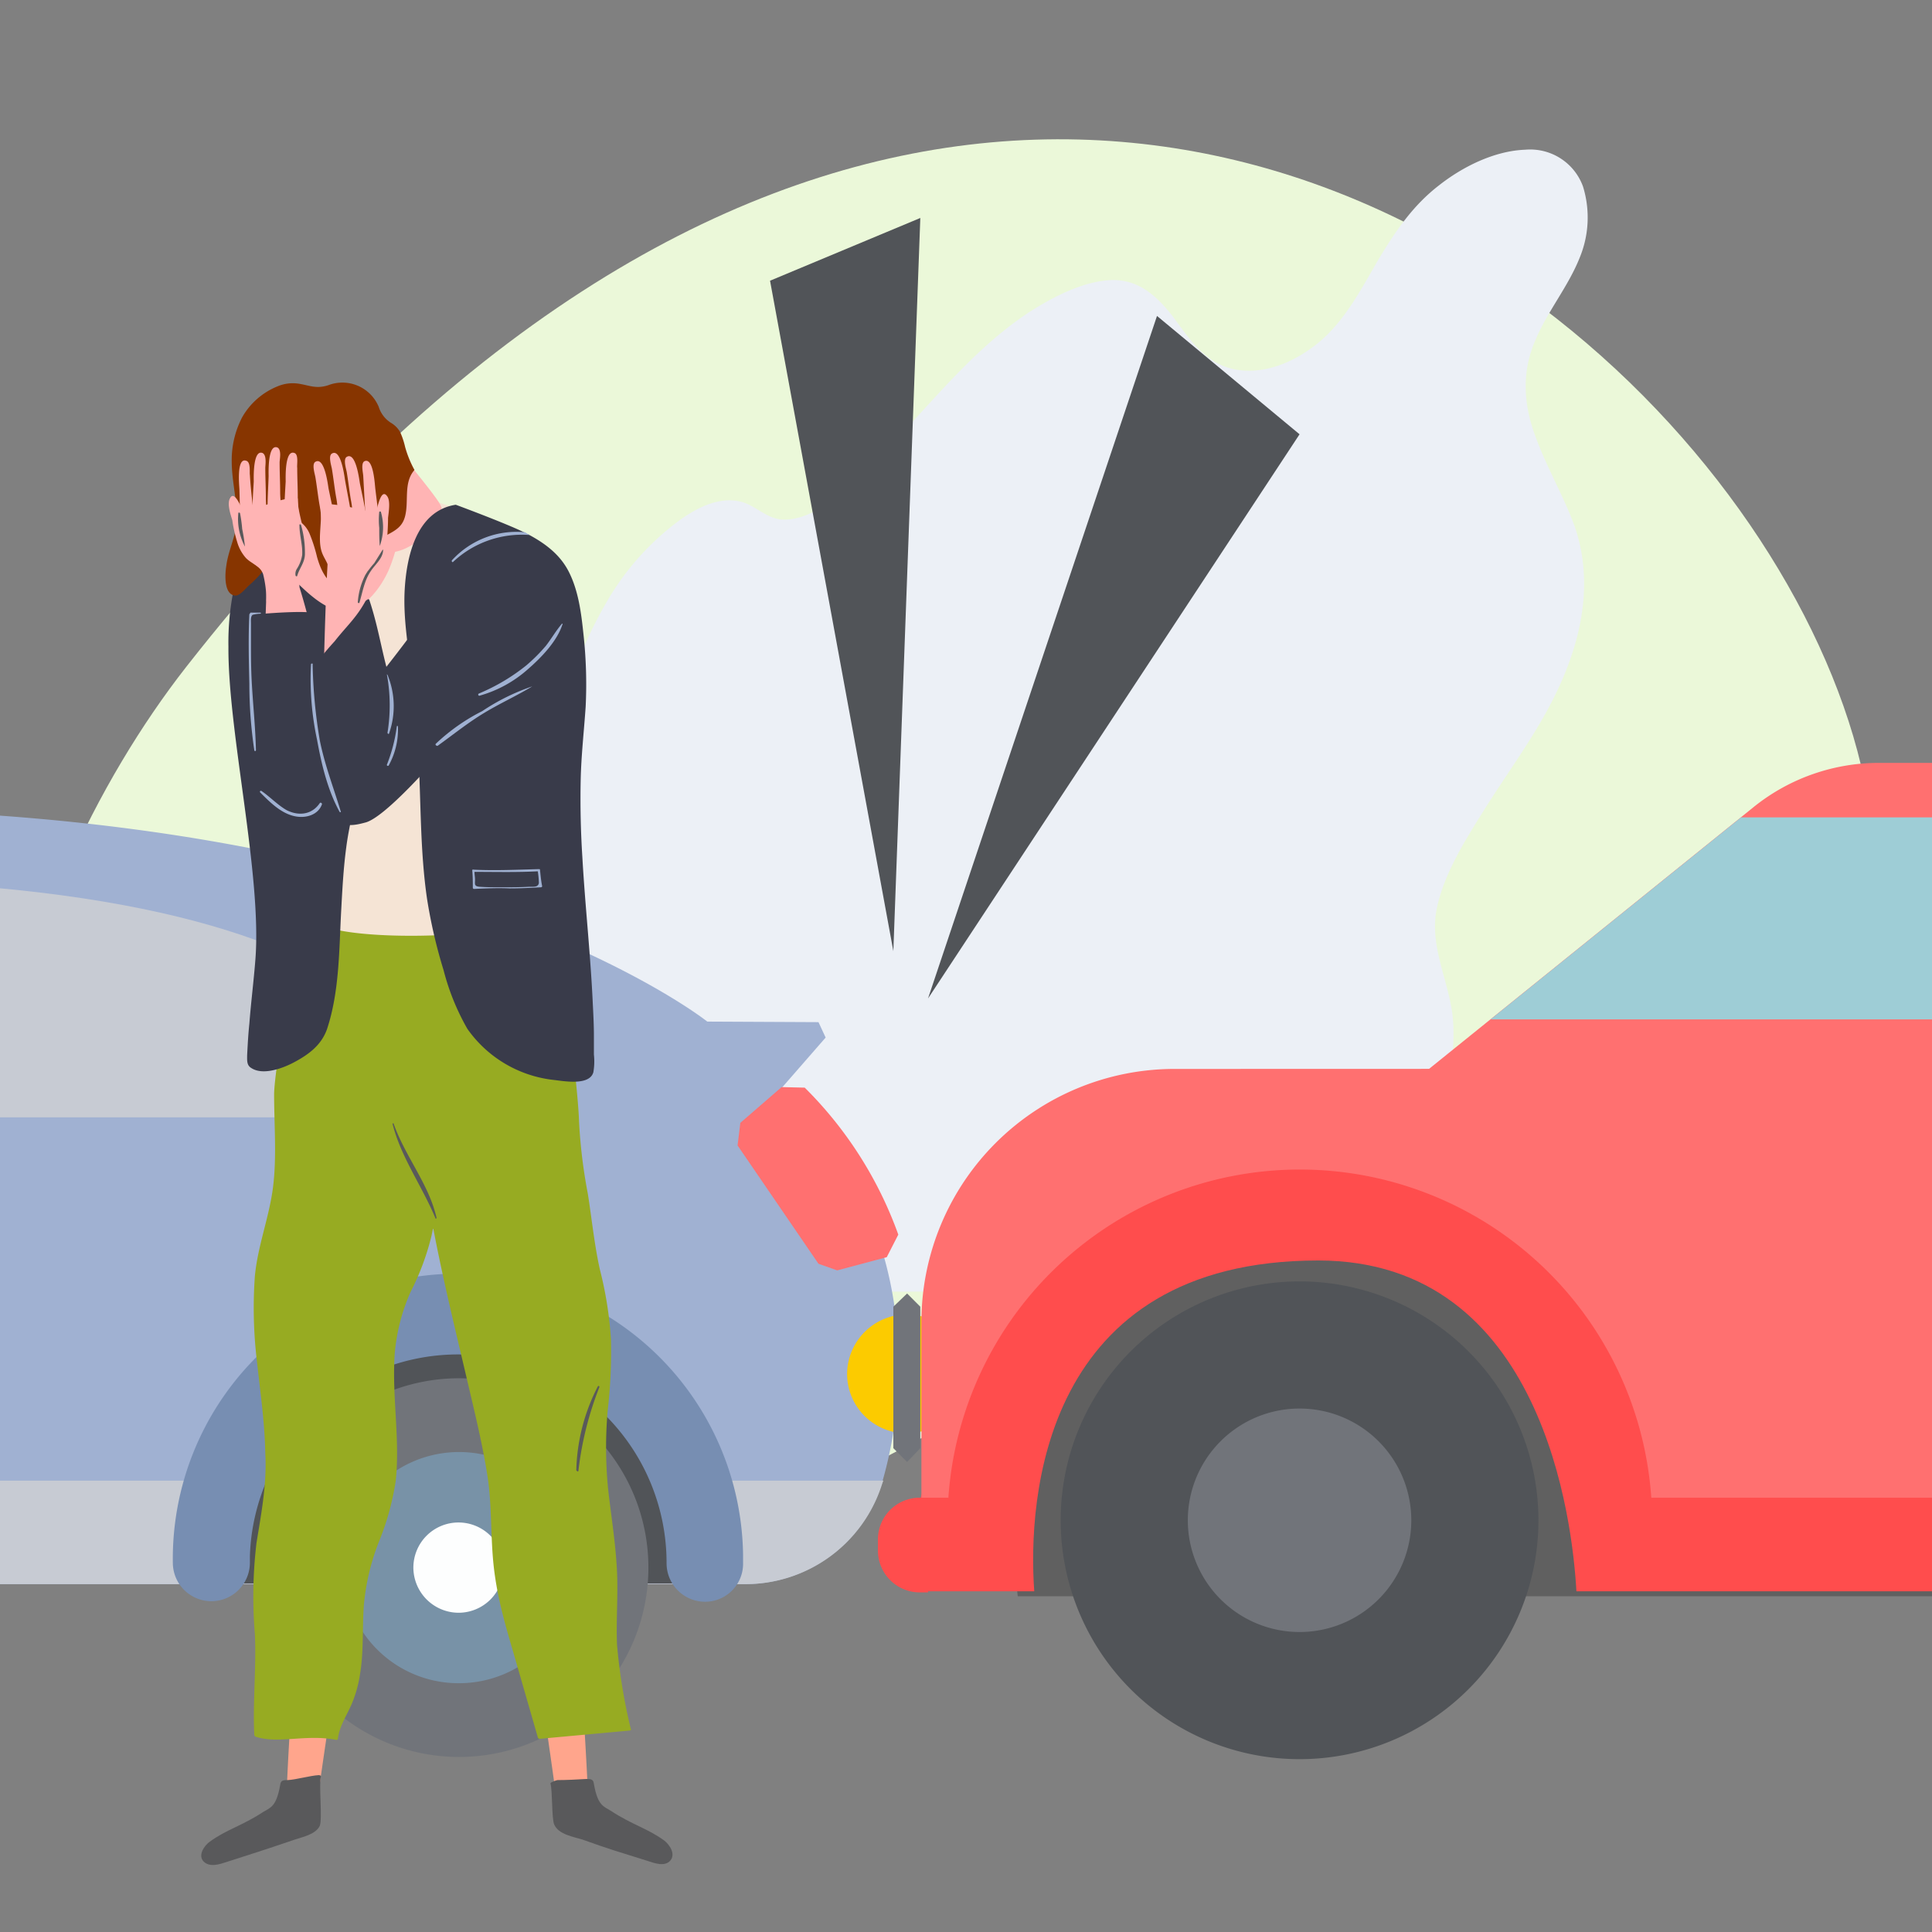 <?xml version="1.0" encoding="utf-8"?><svg id="Layer_1" data-name="Layer 1" xmlns="http://www.w3.org/2000/svg" xmlns:xlink="http://www.w3.org/1999/xlink" viewBox="0 0 351 351"><rect x="0" y="0" width="351" height="351" fill="#808080" stroke="none"/><defs><style>.cls-1{fill:none;}.cls-2{fill:#ebf8d9;}.cls-3{fill:#ecf0f6;}.cls-4{clip-path:url(#clip-path);}.cls-5{fill:#a0b1d2;}.cls-6{fill:#c7cbd3;}.cls-7{fill:#ff7070;}.cls-8{fill:#515458;}.cls-9{fill:#778eb2;}.cls-10{fill:#71747a;}.cls-11{fill:#7892a7;}.cls-12{fill:#fdfefe;}.cls-13{fill:#fccb00;}.cls-14{fill:#606060;}.cls-15{fill:#9ecdd6;}.cls-16{fill:#ff4d4d;}.cls-17{fill:#ffa58c;}.cls-18{fill:#59595b;}.cls-19{fill:#97ab22;}.cls-20{fill:#f5e4d5;}.cls-21{fill:#393b4a;}.cls-22{fill:#ffb4b4;}.cls-23{fill:#873500;}</style><clipPath id="clip-path"><rect class="cls-1" x="-3.3" width="357.6" height="357.6"/></clipPath></defs><path class="cls-2" d="M33.8,121.2c-32,40.9-61.4,124,9.9,162s145.8-56,261.9-81S226.6-124.8,33.8,121.2Z"/><path class="cls-3" d="M279,79.4c-2.2-5.8-2.6-11.7-.1-17.5,2.2-5.3,6-9.8,8.1-15.1a19.06,19.06,0,0,0,.6-12.9,10.2,10.2,0,0,0-10.5-6.7c-5.6.2-11.4,3.1-15.7,6.5-4.8,3.7-8,8.5-11,13.5-3.1,5.3-6,11-10.8,15-4.1,3.4-9.8,6-15.3,4.9S216,61.4,213,57.4c-2.9-3.7-6.3-6.8-11.4-6.5s-10.6,3.2-14.9,6c-9,6-15.9,14.4-23.2,22.2a105,105,0,0,1-11.8,11.3c-2.5,2-5.6,3.9-9,4s-5.2-2.6-8.3-3.3c-5.4-1.2-11,3.2-14.6,6.4a48.78,48.78,0,0,0-10,12.6c-5.8,10.1-8.7,21.3-11.5,32.4-3.2,12.4-6.5,24.9-13.9,35.7-3.7,5.4-7.8,10.4-10.6,16.3a70.63,70.63,0,0,0-5.3,17.3c-.9,4.7-1.5,9.4-2,14.1a14.87,14.87,0,0,0-3.8,10.2c0,.2.2.3.4.3,29.8-1.1,59.5-1.6,89.3-1.7,14.9-.1,29.8,0,44.7.2,7.4.1,14.8.2,22.2.4,3.3.1,6.7.3,9.8-1,2.8-1.1,5.1-3.1,7.4-5,9.6-7.8,19.4-16.1,24.5-27.5a33.08,33.08,0,0,0,2.9-17.3c-.8-6.6-4.2-12.6-2.9-19.3,1.3-6.4,5.1-12.4,8.6-18s7.5-11.1,10.8-16.9c6.1-10.7,9.8-23,5.6-34.9C284,90,281,84.9,279,79.4Z"/><g class="cls-4"><path class="cls-5" d="M163.2,247.2a74.78,74.78,0,0,1-2.9,22l-.2.6a26,26,0,0,1-24.9,18h-389A33.18,33.18,0,0,1-287,254.6a31.08,31.08,0,0,1,.3-4.3c1.8-13.2,5-25,14-34a60.1,60.1,0,0,1,42.5-17.6h32.7S-147.3,147-33.6,147s162.1,38.6,162.1,38.6l20.2.1,1.3,2.8-8.2,9.4s12.5,9.7,18.7,30.1a69,69,0,0,1,2.7,19.2Z"/><path class="cls-6" d="M-283.6,269a33.19,33.19,0,0,0,29.9,18.8h389a26,26,0,0,0,24.9-18l.2-.6.1-.2Z"/><path class="cls-7" d="M161.1,228.4l-9,2.4-3.4-1.2L134,208.1l.5-4.1,7.5-6.5,4.2.1a71.69,71.69,0,0,1,17,26.7l-2.1,4.1Z"/><path class="cls-8" d="M42.3,282.1a41,41,0,0,1,82,0v5.6h-82Z"/><path class="cls-9" d="M128.1,291a7,7,0,0,1-7-7,37.86,37.86,0,0,0-75.7-1.3v1.2a7,7,0,0,1-14,0A51.8,51.8,0,1,1,135,282.5v1.4a6.9,6.9,0,0,1-6.9,7.1Z"/><path class="cls-10" d="M49,284.8a34.4,34.4,0,1,1,34.4,34.4h0A34.4,34.4,0,0,1,49,284.8Z"/><path class="cls-11" d="M62.4,284.8a21,21,0,1,1,21,21,20.91,20.91,0,0,1-21-21Z"/><path class="cls-12" d="M75.1,284.8a8.2,8.2,0,1,1,8.2,8.2h0a8.24,8.24,0,0,1-8.2-8.2Z"/><path class="cls-6" d="M-36.8,159.8l-4.8.1V203H80s3.7-43.2-116.8-43.2Z"/><path class="cls-13" d="M153.9,249.6a10.8,10.8,0,1,0,10.8-10.8,10.88,10.88,0,0,0-10.8,10.8Z"/><polygon class="cls-14" points="184.9 290 295.5 290 574.2 290 588.8 279.1 585.1 235.4 554.7 204.2 266 204.2 193.4 226.1 181.8 261.9 184.9 290"/><path class="cls-7" d="M537.9,195.2l-15.8-25.1A67.54,67.54,0,0,0,465,138.6H341.5a36.26,36.26,0,0,0-23,8.1l-60,48.4H537.9Z"/><path class="cls-15" d="M382.8,185.2h-112l45.5-36.7h66.5a7.38,7.38,0,0,1,7.4,7.4h0v21.9a7.38,7.38,0,0,1-7.4,7.4Z"/><path class="cls-16" d="M178,240.1l43.9-38.4,349.8.9,19.5,44.6v34h-3.8c-.2-10.3-3.8-51.3-49.3-51.3-45.2,0-48.5,46.8-48.6,59.2H286.4c-.7-12.5-6-60.1-46.9-60.1-50.2,0-52.8,43.4-51.6,60.1H167.3V271.9Z"/><path class="cls-7" d="M167.3,272.1h5a64,64,0,0,1,127.7,0H477.3c1-21.3,22.7-55.6,58.7-55.6,34.2,0,52.7,22,55.2,34.6V218.6a28.42,28.42,0,0,0-28-24.5l-350,.1a46,46,0,0,0-45.8,45.7v32.2Z"/><path class="cls-8" d="M279.5,276.2a43.4,43.4,0,1,1-43.4-43.4A43.42,43.42,0,0,1,279.5,276.2Z"/><path class="cls-10" d="M236.1,296.5a20.3,20.3,0,1,0-20.3-20.3A20.31,20.31,0,0,0,236.1,296.5Z"/><path class="cls-16" d="M167.1,272.1h1.5v17.2h-1.5a7.6,7.6,0,0,1-7.6-7.6v-2.1a7.58,7.58,0,0,1,7.6-7.5Z"/><polygon class="cls-10" points="164.8 265.6 164.8 265.6 167.2 263.1 167.2 237.4 164.8 235 162.3 237.4 162.3 263.1 164.8 265.6"/><polygon class="cls-8" points="162.3 172.8 139.9 51 167.2 39.6 162.3 172.8"/><polygon class="cls-8" points="168.6 181.4 210.2 57.4 236.1 78.9 168.6 181.4"/></g><path class="cls-17" d="M104.1,290.3a54.1,54.1,0,0,0-8.3,1.8c.7,2.2,5.2,33.4,5.4,35.7a.32.32,0,0,0,.3.3c1.6.5,3.3.9,4.9,1.4h.2c.2,0,.3-.2.3-.4,0-5.4-1.8-33.2-2.4-38.6a.52.52,0,0,0-.4-.2Z"/><path class="cls-18" d="M101.3,323.4c-.2,0-1.3.4-1.3.6.4,1.3.2,6.5.7,7.5.8,1.8,3.5,2.2,5.1,2.7,5,1.8,6.8,2.3,11.9,3.9,1.2.4,3.1,1.1,4.1-.1s-.2-2.9-1.1-3.6c-3-2.2-5.9-2.9-9.7-5.4-1.2-.8-2.4-.8-3.1-4.9-.1-.9-.6-.9-1.4-.9-1.6.1-3.6.2-5.2.2Z"/><path class="cls-17" d="M61.9,298.3c-.1-.7-8.1.5-8.1.7-.6,5.3-1.8,24.7-1.8,30.1v.2a.4.4,0,0,0,.4.2c1.6-.5,3.3-1,4.9-1.4a.32.32,0,0,0,.3-.3c.2-2.3,4.3-29.4,4.3-29.5Z"/><path class="cls-18" d="M58.3,322.8c.1-.2-.2-.3-.4-.3-1.6.1-4,.8-5.6.9-.8,0-1.3,0-1.4.9-.7,4-1.8,4.1-3.1,4.9-3.8,2.5-6.7,3.2-9.7,5.4-1,.7-2.2,2.5-1.1,3.6s2.9.5,4.1.1c5-1.6,6.9-2.2,11.9-3.9,1.6-.6,4.3-1,5.1-2.7.5-1.3-.2-7.6.2-8.9Z"/><path class="cls-19" d="M46.6,280.3a82.61,82.61,0,0,0-.3,16.5c.3,5.8-.4,12.6-.1,18.4,0,.1.1.2.2.3,4.1,1.4,9.2-.5,14.7.6h0a.27.27,0,0,0,.3-.3c.3-2.2,1.5-4,2.4-6a22.34,22.34,0,0,0,1.6-5.6c.7-4.1.4-8.3.7-12.5a41.31,41.31,0,0,1,2.9-12A48.32,48.32,0,0,0,71.9,269c.8-7.6-.7-15.2-.2-22.9a34.83,34.83,0,0,1,2.9-11.4,46.38,46.38,0,0,0,3.8-10.2c.1-.5.2-1,.3-1.4,1.9,10,4.4,20,6.7,29.9,1.2,5.1,2.4,10.2,3.2,15.4.8,5.4.5,10.8,1.1,16.2s2,10.3,3.5,15.4l4.5,15.6c0,.2.2.3.4.3l16.3-1.5c.2,0,.3-.2.2-.3a101.61,101.61,0,0,1-2.5-15.3c-.2-5,.3-9.9-.1-14.9-.3-4.4-1-8.8-1.5-13.2a77,77,0,0,1-.1-14.4,92.86,92.86,0,0,0,.6-12.9,68.52,68.52,0,0,0-2-12.7c-1-4.4-1.5-9.4-2.2-13.8a95.65,95.65,0,0,1-1.6-13.1c-.1-4.3-2.1-24.7-6-39.3,0,0-39-1.4-41.1-.1-4,2.6-8.3,30.2-8.3,34.4,0,5.6.5,11.4-.2,16.9s-2.8,10.7-3.3,16.2a81.39,81.39,0,0,0,.4,15.6c.6,5.5,1.4,11,1.5,16.6.3,5.4-.7,10.7-1.6,16.2Z"/><path class="cls-20" d="M56.5,166.5c1.3,5.6,44.9,4.2,45.3-2.1,1.4-22.1,7.4-53.1-2-63-5.7-6-23-11.1-23.1-11a32.48,32.48,0,0,0-29.8,10.4c-6.8,7.6-4.3,12.5-3.7,22.6.6,12.7,9.2,26.1,13.3,43.1Z"/><path class="cls-21" d="M41.5,117.5c-.1,15.5,6.1,41.4,4.9,56.8-.3,3.9-.8,7.8-1.1,11.7-.2,1.9-.3,3.8-.4,5.7,0,.9-.1,1.8.7,2.3,2.2,1.5,6,0,8-1.1,2.6-1.4,4.8-3.1,5.8-5.9,2.3-6.9,2.2-14.6,2.6-21.8.2-3.7.4-7.5.9-11.2.5-4,1.6-7.7,2-11.7a48,48,0,0,0-.5-10.7c-.4-3.7-.7-7.4-.8-11.1-.2-7.9.5-15.7.9-23.5,0-.2-.3-.1-.3,0v.3c-.1,0-.1,0-.2-.1-6,.1-10.6-2.6-15.5,1-2.6,1.9-4.9,3-6,8.7A48.15,48.15,0,0,0,41.5,117.5Z"/><path class="cls-22" d="M49.6,75.4c-4.8,5.6-4.4,14.5-2,21.1a23.67,23.67,0,0,0,6.3,9.3c2.1,2,5.9,5.8,9.4,5.1s6.1-4.6,7.3-7.3a26.15,26.15,0,0,0,2.1-11.7,22.31,22.31,0,0,0-4.5-16.3,12.45,12.45,0,0,0-9-5.1c-4.2-.4-7.3,2.2-9.6,4.9Z"/><path class="cls-22" d="M59.8,71.2c-.4,0-.4.6,0,.7,4.2,1.2,6.6,3.8,9,7.1a.4.4,0,0,0-.2.4,56.62,56.62,0,0,0,.9,10.1c.4,2.2-2.1,8-.7,9.8,2.6,3.4,10.1-2.6,10.8-5,.6-2,1-1.6.1-3.1-1.8-2.7-6.6-8.3-8.5-11-2.7-3.5-6.1-9.2-11.4-9Z"/><path class="cls-21" d="M73.5,107.6c-.2,4.8.6,9.6,1.2,14.4.6,5,1,9.9,1.3,14.9.5,8.8.3,17.7,1.6,26.5a93,93,0,0,0,3,12.9,42.87,42.87,0,0,0,4.3,10.6,22.13,22.13,0,0,0,15.7,9.3c1.8.2,6.5,1.1,7.2-1.4a11.45,11.45,0,0,0,.1-3.2v-3.4c0-1.9-.1-3.9-.2-5.8-.4-8.9-1.4-17.8-1.9-26.7q-.45-7-.3-14.1c.1-4.4.6-8.8.9-13.2a83.22,83.22,0,0,0-.4-13.2c-.4-3.8-.9-7.9-2.7-11.4-1.6-3.1-4.3-5.1-7.3-6.7l-.3-.1-.3-.2c-3.4-1.7-12.6-5.1-12.6-5.1-7.1,1.1-9,9.3-9.3,15.9Z"/><path class="cls-21" d="M58.8,134.4a.3.3,0,0,0,0,.4,38.69,38.69,0,0,0,.3,7.6c.3,2.2,1,5,2.5,6.7,1.2,1.3,3.4.7,4.9.3,6.6-2,31.3-33.6,33.5-38.5v-.2c0-.1,0-.2-.1-.2a54.7,54.7,0,0,0-5.7-5.1,3.29,3.29,0,0,0-2-1.1c-.8,0-1.6.8-2.2,1.3-3.6,2.8-1.7-7.4-4.8-4-3.3,3.6-16.2,22-19.9,25.2-3.6,3-3,4.3-6.4,7.5,0-.1-.1,0-.1.1Z"/><path class="cls-23" d="M41.1,102.9c-.2,1.2-.5,5.1,1.6,5.3.9.1,2-1.4,2.6-1.9a22.26,22.26,0,0,0,2.6-2.7c1.8-2.2,2.2-5,3.7-7.3.7-1.2,1.8-2.1,3.2-1.3a5.11,5.11,0,0,1,1.5,2.1,28,28,0,0,1,1.3,4.1c.6,2.1,1.5,4.2,3.5,5.4h.1a.37.37,0,0,0,.4-.4c2-.4,4.1-.1,5.1-2.2,1.2-2.4.7-5.3,3.4-6.7,1.9-1,3.2-1.7,3.6-4,.5-2.6-.3-5.6,1.5-7.8a.19.19,0,0,0,0-.3,19.66,19.66,0,0,1-1.6-4,14.26,14.26,0,0,0-.9-2.7A4.62,4.62,0,0,0,71,76.8a5.3,5.3,0,0,1-2.2-2.9A7.15,7.15,0,0,0,59.6,70c-2.2.7-3.4,0-5.4-.3a7.06,7.06,0,0,0-3.8.5A13,13,0,0,0,44,75.8a16.86,16.86,0,0,0-1.9,8c0,3.2.8,6.4.9,9.6.3,3.3-1.5,6.2-1.9,9.5Z"/><path class="cls-22" d="M69.5,131.1c-1.6-10.4-4-25.1-4.2-31.4,0-.1-5.3-.5-5.5-.1-.4.6-1.1,21.7-1.2,35.5,1.6-.8,3.2-1.8,4.9-2.5a8.24,8.24,0,0,1,4-1.3A6.48,6.48,0,0,1,69.5,131.1Z"/><path class="cls-22" d="M48.7,100.5c-.4,9.3-.7,18.7-1,28-.1,3.3-.2,6.6-.2,10,1.4-1.8,2.8-3.5,4.3-5.2a10.2,10.2,0,0,1,7.4-3.1q-.6-5.1-1.5-10.2a119.67,119.67,0,0,0-3.6-14.3l-1.2-3.6c-.2-.6-.4-1.3-.6-1.9l-3.6.3Z"/><path class="cls-21" d="M42.3,120.5c-.5,3.2,3.6,26.9,5.6,29.4,1.5,1.7,3.9,3.1,6.1,2.1s3.7-3.7,4.5-6a13.65,13.65,0,0,0,2.3-1.9c-.5-4.8-1.4-23.4-3.1-32.4-.2-1.1-11.4-.1-11.8,0-.9.3-3.2,6.1-3.6,8.8Z"/><path class="cls-21" d="M57,123.9c.2,3.3.7,6.7,1.1,10s.5,6.8,1.4,10a7.27,7.27,0,0,0,1.4,3.1c.7.7,1.5.4,2.2,0,2.3-1.2,3.9-4,5.4-5.9,1.7-2.2,4.4-4.6,5.1-7.4s-1-5.3-1.9-7.7c-2.2-6-2.6-11-4.6-17-.1-.4-.7.2-.7.2-1.7,3.1-3.4,4.5-5.6,7.3-1.1,1.2-2.2,2.5-3.2,3.8A7,7,0,0,0,57,123.9Z"/><path class="cls-22" d="M68.3,101.9c1-1.7.6-6.8.1-7.9-.2-.5-.4-.6-.9-.8A31.31,31.31,0,0,0,60,91.6c-.6-.1-2-.3-1.8.4.4,2.8-.5,5.7.2,8.1.3,1,.8,1.6,1.2,2.6a9.68,9.68,0,0,1,.4,3.8v.5a.15.15,0,1,0,.3,0v-.1c1.3.3,2.6.5,3.9.7.5.1,2.5,1.4,2.4.8a9.68,9.68,0,0,1-.1-3.8c.3-1.3,1-1.5,1.8-2.7Z"/><path class="cls-22" d="M68.2,88.9c-.1-.6-.3-5.9-2-5.1-.7.4-.2,2.2-.2,2.8.1,1.8.2,3.7.3,5.4s-.1,3.7.4,5.4a1.39,1.39,0,0,0,1.6,1.1h.1a4.25,4.25,0,0,0,.2,1.1c0,.1.2.1.2,0,.4-3.5-.2-7.3-.6-10.7Z"/><path class="cls-22" d="M65.4,87.9c-.1-.5-.7-5.9-2.4-4.9-.7.4-.1,2.2,0,2.8.3,1.8.5,3.7.8,5.3s.3,3.7.9,5.3a1.35,1.35,0,0,0,1.6,1h.1a4.25,4.25,0,0,1,.2,1.1c0,.1.2.1.2,0,.2-3.5-.7-7.2-1.4-10.6Z"/><path class="cls-22" d="M62.7,87.3c-.1-.5-.7-5.9-2.4-4.9-.7.4-.1,2.2,0,2.8.3,1.8.5,3.7.8,5.3s.3,3.7.9,5.3a1.35,1.35,0,0,0,1.6,1h.1c.1.4.1.7.2,1.1,0,.1.2.1.2,0,.1-3.5-.8-7.1-1.4-10.6Z"/><path class="cls-22" d="M59.7,88.8c-.1-.5-.7-5.9-2.4-4.9-.7.4-.1,2.2,0,2.8.3,1.8.5,3.7.8,5.3s.3,3.7.9,5.3a1.35,1.35,0,0,0,1.6,1h.1a4.25,4.25,0,0,1,.2,1.1c0,.1.2.1.2,0,.2-3.5-.7-7.2-1.4-10.6Z"/><path class="cls-22" d="M70.5,94.1c.1-1,.5-3.2-.2-4-1.2-1.6-1.9,3-2.1,3.5-.9,2.9-1.7,5.7-1.3,8.7,0,.1,0,.1.1.2a2.75,2.75,0,0,0-.8,1.5.1.1,0,0,0,.1.1h.2c.7-1.1,1.8-1.7,2.6-2.7a8.36,8.36,0,0,0,1.2-3.1c.1-1.4.2-2.8.2-4.2Z"/><path class="cls-18" d="M69,99.2a10.09,10.09,0,0,0,.2-6.2c0-.1-.3-.1-.3,0a14.05,14.05,0,0,0,0,2.9c0,1.1,0,2.2.1,3.3Z"/><path class="cls-22" d="M44.2,94.2c-.3,1.1.1,6.2,1.4,7.7.9,1,1.7,1.1,2.2,2.4a19.93,19.93,0,0,1,.6,4.9c0,.6,1.7-2.2,2.2-2.3,1.3-.3,3.8-.2,3.8-.3a30.12,30.12,0,0,1,.1-5.2,26.81,26.81,0,0,0,.7-2.7c.3-2.5-1.1-5.3-1.1-8,0-.7-1.3-.3-1.9-.1A24.91,24.91,0,0,0,45,93.3c-.5.2-.7.3-.8.9Z"/><path class="cls-22" d="M44.7,83.7c-1.8-.6-1.2,4.8-1.2,5.3.1,3.5.1,7.3,1.2,10.6,0,.1.2.1.2,0V98.5H45a1.5,1.5,0,0,0,1.4-1.4,25.26,25.26,0,0,0-.5-5.4c-.2-1.8-.4-3.6-.5-5.4-.1-.5.2-2.4-.7-2.6Z"/><path class="cls-22" d="M47.7,82.3c-1.8-.7-1.6,4.7-1.6,5.2-.2,3.5-.5,7.2.3,10.7,0,.1.2.1.2,0a4.1,4.1,0,0,0,.1-1.1h.1a1.5,1.5,0,0,0,1.5-1.3c.4-1.7,0-3.6,0-5.4s-.1-3.6-.1-5.4c0-.5.3-2.3-.5-2.7Z"/><path class="cls-22" d="M50.4,81.3c-1.8-.7-1.6,4.7-1.6,5.2-.1,3.5-.5,7.2.3,10.7,0,.2.2.1.2,0a4.1,4.1,0,0,0,.1-1.1h0a1.37,1.37,0,0,0,1.5-1.3c.4-1.7,0-3.7,0-5.4s-.1-3.6-.1-5.4c0-.5.4-2.3-.4-2.7Z"/><path class="cls-22" d="M53.5,82.3c-1.8-.7-1.6,4.7-1.6,5.2-.2,3.5-.5,7.2.3,10.7a.1.1,0,0,0,.1.1c.1,0,.1,0,.1-.1a4.1,4.1,0,0,0,.1-1.1h.1a1.5,1.5,0,0,0,1.5-1.3c.4-1.7,0-3.6,0-5.4S54,86.8,54,85c-.1-.5.3-2.4-.5-2.7Z"/><path class="cls-22" d="M42.2,94.5a25.85,25.85,0,0,0,.9,4,7.48,7.48,0,0,0,1.6,2.9c.9.9,2.1,1.3,3,2.3,0,0,.1.1.1,0a.1.1,0,0,0,.1-.1,3.32,3.32,0,0,0-1-1.4c0-.1.1-.1.1-.2-.1-3-1.4-5.7-2.6-8.4-.2-.5-1.7-4.8-2.6-3.1C41.2,91.5,41.9,93.5,42.2,94.5Z"/><path class="cls-18" d="M44.5,99.3a10.66,10.66,0,0,1-1.2-6.1c0-.1.2-.1.3,0a25.35,25.35,0,0,1,.4,2.9,30.62,30.62,0,0,1,.5,3.2Z"/><path class="cls-5" d="M56.5,120.7a52.52,52.52,0,0,0,1.1,13.7c.8,4.4,1.9,9.1,4.1,13.1.1.1.3.1.2-.1-1.3-4.3-2.9-8.4-3.8-12.9a92,92,0,0,1-1.3-13.8c.1-.2-.3-.2-.3,0Z"/><path class="cls-5" d="M47.5,143.7c-.2-.1-.4.1-.2.3,1.8,1.8,3.8,3.8,6.3,4.3,1.9.4,4.2-.2,4.9-2.2,0-.1,0-.1-.1-.2a.19.19,0,0,0-.3,0c-1.4,2.1-3.8,2.4-6,1.3-1.6-.9-3-2.4-4.6-3.5Z"/><path class="cls-5" d="M45.3,111.6c-.2,4.2-.1,8.4,0,12.6a82.13,82.13,0,0,0,.9,12.1.15.15,0,0,0,.3,0c-.1-4.4-.6-8.8-.8-13.2-.1-2.2-.1-4.4-.1-6.6v-3.2c0-.5-.1-1.3.3-1.6a5.9,5.9,0,0,1,1.4-.2.1.1,0,0,0,0-.2H45.5a1.24,1.24,0,0,1-.2.3Z"/><path class="cls-5" d="M96,121.5c2.4-2.1,5.2-5,6.2-8.1h0v-.1h-.1c-1.1,1.3-1.9,2.7-2.9,4a30.6,30.6,0,0,1-3.6,3.6A35.51,35.51,0,0,1,87,126a.21.21,0,0,0,.1.4,22.29,22.29,0,0,0,8.9-4.9Z"/><path class="cls-5" d="M79.2,135.1a.19.19,0,0,0,0,.3.37.37,0,0,0,.3.1c2.8-2,5.5-4.2,8.5-6,2.8-1.7,5.9-3.1,8.7-4.8h0a38.58,38.58,0,0,0-9.1,4.5A35.33,35.33,0,0,0,79.2,135.1Z"/><path class="cls-5" d="M82.3,102.1a18.25,18.25,0,0,1,13.9-4.9l-.5-.3-.3-.2a15.89,15.89,0,0,0-13.3,5.1c-.1.2.1.4.2.3Z"/><path class="cls-5" d="M86.3,159.8c0-.5-.1-.9-.1-1.4,3.8,0,7.7.1,11.5-.1a14.92,14.92,0,0,1,.2,2.1c-.1.8-.9.7-1.7.7-1.7.1-3.3.1-5,.1-1.4,0-2.8,0-4.1-.1-1-.1-.8-.5-.8-1.3Zm-.5-1.6c.1,1.1.1,2.1.1,3.1h0a.22.22,0,0,0,.2.2c2.1-.1,4.3-.2,6.5-.1,1.9,0,3.8-.1,5.7-.2a.22.22,0,0,0,.2-.2c-.2-.9-.3-2.1-.4-3h0a.1.1,0,0,0-.1-.1h-.1c-3.9.1-7.9.3-11.8.1H86c-.1-.1-.2,0-.2.2Z"/><path class="cls-5" d="M70.3,122.6a30.85,30.85,0,0,1,.1,10.5c0,.1,0,.1.1.2s.2,0,.2-.1a14.91,14.91,0,0,0-.3-10.6l-.1-.1v.1Z"/><path class="cls-5" d="M72.1,131.9a28.85,28.85,0,0,1-1.8,7c-.1.2.2.3.3.2a13.57,13.57,0,0,0,1.7-7.1h0c0-.1,0-.1-.1-.1Z"/><path class="cls-18" d="M71.5,204.1c0-.1-.1-.1,0,0h-.2c1.5,6.1,5.4,11.4,7.8,17.2a.1.1,0,0,0,.1.1c.1,0,.1-.1.1-.2-1.4-6.1-5.7-11.1-7.8-17.1Z"/><path class="cls-18" d="M108.6,251.9a35,35,0,0,0-3.9,15.2c0,.1.1.1.2.2s.2,0,.2-.2a59.75,59.75,0,0,1,3.8-15.1c0-.2-.2-.3-.3-.1Z"/><path class="cls-18" d="M53.9,103.4a1.72,1.72,0,0,0-.2,1.2l.1.1c.1,0,.2,0,.2-.1.4-1.4,1.4-2.4,1.4-4a18.13,18.13,0,0,0-.7-5.2c-.1-.2-.3-.2-.3,0,0,1.8.6,3.6.5,5.4a6.4,6.4,0,0,1-1,2.6Z"/><path class="cls-18" d="M66.4,104.4a13,13,0,0,0-1.4,5c0,.2.3.2.3.1.6-2,.9-4.1,2.1-5.8.8-1.2,2.2-2.3,2.2-3.8,0,0-.1-.1-.1,0L68,102.3a16.6,16.6,0,0,0-1.6,2.1Z"/></svg>